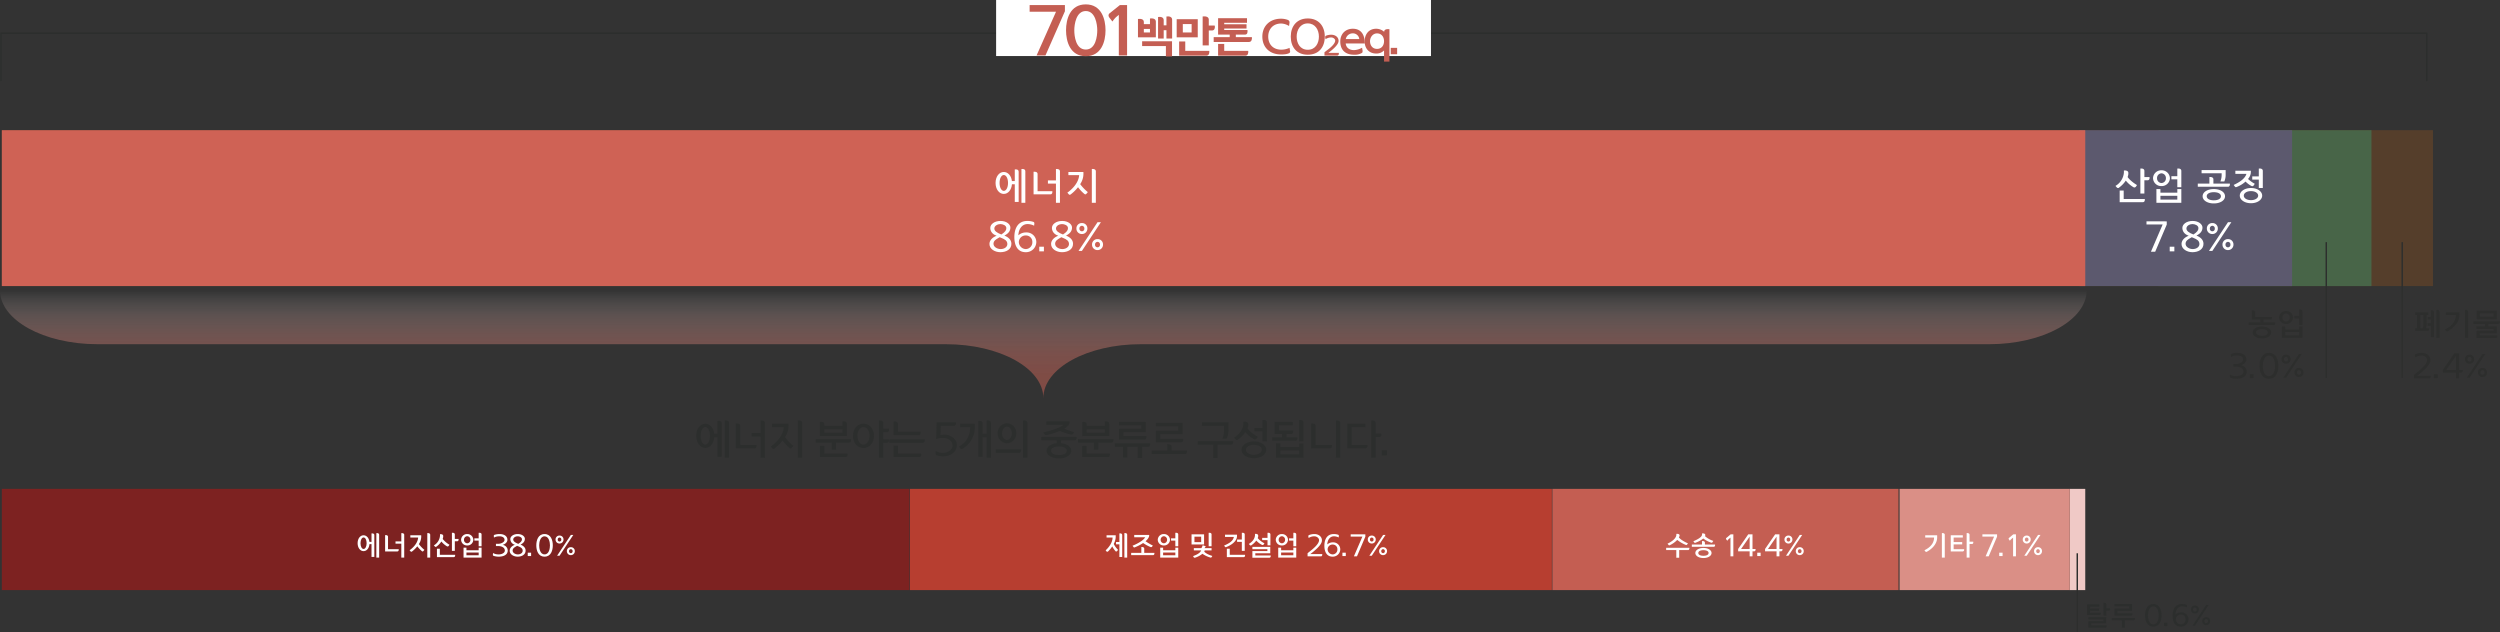 <svg xmlns="http://www.w3.org/2000/svg" xmlns:xlink="http://www.w3.org/1999/xlink" width="1717.202" height="434.406" viewBox="0 0 1717.202 434.406">
  <rect x="0" y="0" width="1717.202" height="434.406" fill="#333333" stroke="none"/>
  <defs>
    <linearGradient id="linear-gradient" x1="0.5" x2="0.5" y2="1" gradientUnits="objectBoundingBox">
      <stop offset="0" stop-color="#fff" stop-opacity="0"/>
      <stop offset="0.07" stop-color="#f7e6e4" stop-opacity="0.078"/>
      <stop offset="0.234" stop-color="#e8b6b0" stop-opacity="0.231"/>
      <stop offset="0.405" stop-color="#dd9188" stop-opacity="0.349"/>
      <stop offset="0.584" stop-color="#d5766b" stop-opacity="0.435"/>
      <stop offset="0.774" stop-color="#d0675a" stop-opacity="0.482"/>
      <stop offset="1" stop-color="#cf6255" stop-opacity="0.502"/>
    </linearGradient>
  </defs>
  <g id="그룹_16797" data-name="그룹 16797" transform="translate(2568.102 -648.29)">
    <path id="패스_10358" data-name="패스 10358" d="M-900.7,704.047h-1V671.6H-2566.914v32.445h-1V670.6H-900.7Z" fill="#2c2e2d"/>
    <rect id="사각형_3261" data-name="사각형 3261" width="298.693" height="38.495" transform="translate(-1883.889 648.29)" fill="#fff"/>
    <rect id="사각형_3262" data-name="사각형 3262" width="1669.918" height="107.072" transform="translate(-2566.845 737.717)" fill="#553e2b"/>
    <rect id="사각형_3263" data-name="사각형 3263" width="146.195" height="107.072" transform="translate(-1085.4 737.717)" fill="#486548"/>
    <rect id="사각형_3264" data-name="사각형 3264" width="146.195" height="107.072" transform="translate(-1139.899 737.717)" fill="#5c596e"/>
    <rect id="사각형_3265" data-name="사각형 3265" width="1431.064" height="107.072" transform="translate(-2566.845 737.717)" fill="#cf6255"/>
    <g id="그룹_16244" data-name="그룹 16244">
      <path id="패스_10371" data-name="패스 10371" d="M-901.753,873.767h2.112c.12.839-.048,1.8-1.008,1.8h-8.472v-1.8h1.2v-9.121h-1.2v-1.8h9v1.8h-1.153v5.64A10.537,10.537,0,0,1-901.753,873.767Zm-1.8-3.481v-5.64h-2.088v9.121h1.632A9.609,9.609,0,0,0-903.553,870.286Zm7.32-7.56v17.161h-2.208v-7.8h-2.16v-1.8h2.16v-2.52h-2.16v-1.8h2.16v-4.561C-897.456,861.261-896.233,861.454-896.233,862.726Zm3.793-.241v17.882h-2.209v-19.2C-893.664,861.021-892.44,861.237-892.44,862.485Z" fill="#2d2e2d"/>
      <path id="패스_10372" data-name="패스 10372" d="M-888.121,862.846h9.36s.049,1.56,0,2.279c-.359,5.761-5.64,9.361-7.92,10.562l-.313.144a1.106,1.106,0,0,1-.456.1c-.311-.024-.6-.432-.744-.6l-.527-.673c.72-.528,7.32-3.168,7.536-9.72v-.288h-6.936Zm15.361-.361v17.882h-2.28v-19.2C-874.08,861.045-872.76,861.285-872.76,862.485Z" fill="#2d2e2d"/>
      <path id="패스_10373" data-name="패스 10373" d="M-853.753,880.487h-13.322v-5.016h11.786v-1.224h-11.786v-1.8h5.881v-1.632h-7.968v-1.8h18.241c.1.816-.119,1.8-1.08,1.8h-6.912v1.632h5.88v4.8H-864.77v1.44h12.1C-852.553,879.5-852.793,880.487-853.753,880.487ZM-867,867.646v-6h13.921v6Zm11.641-1.8v-2.4h-9.361v2.4Z" fill="#2d2e2d"/>
      <path id="패스_10374" data-name="패스 10374" d="M-904.561,890.685c3.168,0,5.88,1.92,5.88,5.041,0,2.064-1.9,4.272-3.6,6a58.382,58.382,0,0,1-5.52,4.681h9.36c.1.816-.12,1.8-1.08,1.8h-10.44v-2.449c1.223-1.031,2.424-1.944,3.5-2.832,2.04-1.7,5.52-4.872,5.52-7.44,0-1.609-1.8-3.025-3.744-3.025a8,8,0,0,0-4.44,1.345l-.241-1.224a.949.949,0,0,1,.576-1.1A11.277,11.277,0,0,1-904.561,890.685Z" fill="#2d2e2d"/>
      <path id="패스_10375" data-name="패스 10375" d="M-896.282,907.967v-2.64h2.641v2.64Z" fill="#2d2e2d"/>
      <path id="패스_10376" data-name="패스 10376" d="M-881.137,908.207v-3.96h-9.024V902.4c2.664-3.792,5.255-7.68,7.919-11.473h3.361v11.521h2.4c.1.816-.12,1.8-1.08,1.8h-1.32v3.96Zm0-5.761v-9.72l-6.744,9.72Z" fill="#2d2e2d"/>
      <path id="패스_10377" data-name="패스 10377" d="M-874.922,895.005a3.013,3.013,0,0,1,3.12-3.12,3.013,3.013,0,0,1,3.12,3.12,3.068,3.068,0,0,1-3.12,3.121A3.054,3.054,0,0,1-874.922,895.005Zm1.2,12.722,10.8-16.322H-861l-10.8,16.322Zm.5-12.722a1.422,1.422,0,0,0,1.416,1.561,1.417,1.417,0,0,0,1.392-1.561,1.434,1.434,0,0,0-1.392-1.56A1.453,1.453,0,0,0-873.218,895.005Zm7.177,9.121a3.013,3.013,0,0,1,3.12-3.12,3.013,3.013,0,0,1,3.12,3.12,3.069,3.069,0,0,1-3.12,3.121A3.054,3.054,0,0,1-866.041,904.126Zm1.7,0a1.421,1.421,0,0,0,1.416,1.561,1.417,1.417,0,0,0,1.392-1.561,1.435,1.435,0,0,0-1.392-1.56A1.453,1.453,0,0,0-864.337,904.126Z" fill="#2d2e2d"/>
    </g>
    <g id="그룹_16245" data-name="그룹 16245">
      <path id="패스_10378" data-name="패스 10378" d="M-1106.19,766.994v.87a8.368,8.368,0,0,1-.493,2.031c1.972,2.813,5.8,5.134,6.439,5.511l-.58.87a1.545,1.545,0,0,1-1.015.783,1.487,1.487,0,0,1-.87-.2,19.392,19.392,0,0,1-5.222-4.525,18.492,18.492,0,0,1-4.641,4.815l-.173.174a1.184,1.184,0,0,1-.552.116c-.435,0-.7-.29-1.015-.609l-.725-.841a11.646,11.646,0,0,0,5.8-9.137V765.4C-1108.046,765.253-1106.19,765.543-1106.19,766.994Zm-3.191,17.984h14.5c.116.986-.117,2.176-1.306,2.176h-15.954v-7.977h2.756Zm14.214-19.29V769.9h3.48a2.16,2.16,0,0,1-.261,1.8,1.219,1.219,0,0,1-.9.406h-2.32v9.108h-2.756V764.093C-1096.734,763.919-1095.167,764.151-1095.167,765.688Z" fill="#fff"/>
      <path id="패스_10379" data-name="패스 10379" d="M-1089.227,770.678a5.638,5.638,0,0,1,5.8-5.425,5.638,5.638,0,0,1,5.8,5.425,5.6,5.6,0,0,1-5.8,5.424A5.6,5.6,0,0,1-1089.227,770.678Zm16.68,9.949v-2.465h2.755v9.427h-17.115v-9.427h2.756v2.465Zm-13.924-9.949a3.19,3.19,0,0,0,3.046,3.335,3.19,3.19,0,0,0,3.046-3.335,3.19,3.19,0,0,0-3.046-3.336A3.19,3.19,0,0,0-1086.471,770.678Zm2.32,14.735h11.6v-2.64h-11.6Zm14.359-19.725v11.168h-2.755V771.49h-4.062v-2.176h4.062v-5.221C-1071.359,763.919-1069.792,764.151-1069.792,765.688Z" fill="#fff"/>
      <path id="패스_10380" data-name="패스 10380" d="M-1047.755,771.49v2.9h11.312c.116.986-.144,2.175-1.3,2.175h-20.741v-2.175h7.977v-4.5C-1049.35,769.75-1047.755,770.04-1047.755,771.49Zm8.412-6.382v3.481a11.2,11.2,0,0,1-.928,4.351h-2.7a11.779,11.779,0,0,0,.87-4.641v-1.015h-13.778v-2.176Zm-8.122,13.054c4.38,0,7.687,2.03,7.687,4.931s-3.307,4.931-7.687,4.931-7.687-2.031-7.687-4.931S-1051.845,778.162-1047.465,778.162Zm0,7.715c2.9,0,4.873-1.044,4.873-2.784s-1.972-2.785-4.873-2.785-4.873,1.044-4.873,2.785S-1050.366,785.877-1047.465,785.877Z" fill="#fff"/>
      <path id="패스_10381" data-name="패스 10381" d="M-1032.677,765.543h10.645a14.875,14.875,0,0,1-.057,1.741,7.888,7.888,0,0,1-1.886,3.945,23.166,23.166,0,0,0,4.642,3.307l-.58.87a1.549,1.549,0,0,1-1.016.783c-.2.029-.348,0-.783-.2a16.372,16.372,0,0,1-3.974-2.988,18.821,18.821,0,0,1-6.149,3.742,2.085,2.085,0,0,1-.552.116c-.377-.029-.7-.522-.87-.725l-.58-.812c2.582-1.218,7.6-3.684,8.76-7.6h-7.6Zm10.732,11.893c4.381,0,7.688,2.321,7.688,5.222s-3.307,5.221-7.688,5.221-7.686-2.321-7.686-5.221S-1026.325,777.436-1021.945,777.436Zm0,8.325c2.9,0,4.932-1.363,4.932-3.1s-2.03-3.1-4.932-3.1-4.93,1.363-4.93,3.1S-1024.845,785.761-1021.945,785.761Zm8.122-20.073v11.748h-2.754v-5.8h-4.5v-2.176h4.5v-5.366C-1015.389,763.919-1013.823,764.151-1013.823,765.688Z" fill="#fff"/>
      <path id="패스_10382" data-name="패스 10382" d="M-1079.8,800.343v2.2l-7.948,18.68h-2.93l8.063-18.738h-11.109v-2.147Z" fill="#fff"/>
      <path id="패스_10383" data-name="패스 10383" d="M-1077.773,820.938v-3.19h3.191v3.19Z" fill="#fff"/>
      <path id="패스_10384" data-name="패스 10384" d="M-1062.169,821.518c-3.6,0-7.485-2.059-7.485-5.656,0-2.582,2.205-4.641,4.932-5.656-3.365-1.1-4.352-3.51-4.352-5.367,0-2.465,2.756-4.786,7.049-4.786,4.206,0,6.759,2.379,6.759,4.5,0,2.205-1.073,3.974-4.119,5.57,2.756,1.044,4.815,2.929,4.815,5.6C-1054.57,819.662-1058.166,821.518-1062.169,821.518Zm4.814-5.511c.059-2.407-1.943-3.394-3.829-4.177-.551-.232-1.1-.435-1.421-.609l-1.131.667c-1.479.841-3.133,1.885-3.133,3.829,0,2.262,2.64,3.655,4.96,3.655C-1059.675,819.372-1057.442,818.153-1057.355,816.007Zm-8.933-10.733c0,1.567,1.653,2.9,4.814,4.09,2.727-1.8,3.423-2.988,3.423-4.38,0-1.914-2.465-2.784-4.118-2.784C-1063.852,802.2-1066.288,803.244-1066.288,805.274Z" fill="#fff"/>
      <path id="패스_10385" data-name="패스 10385" d="M-1052.253,805.274a3.642,3.642,0,0,1,3.771-3.771,3.642,3.642,0,0,1,3.771,3.771,3.708,3.708,0,0,1-3.771,3.771A3.691,3.691,0,0,1-1052.253,805.274Zm1.45,15.374,13.054-19.725h2.32l-13.053,19.725Zm.609-15.374a1.718,1.718,0,0,0,1.712,1.886,1.712,1.712,0,0,0,1.682-1.886,1.733,1.733,0,0,0-1.682-1.885A1.756,1.756,0,0,0-1050.194,805.274Zm8.673,11.023a3.642,3.642,0,0,1,3.772-3.771,3.641,3.641,0,0,1,3.77,3.771,3.708,3.708,0,0,1-3.77,3.771A3.691,3.691,0,0,1-1041.521,816.3Zm2.06,0a1.718,1.718,0,0,0,1.712,1.886,1.712,1.712,0,0,0,1.681-1.886,1.732,1.732,0,0,0-1.681-1.885A1.756,1.756,0,0,0-1039.461,816.3Z" fill="#fff"/>
    </g>
    <g id="그룹_16246" data-name="그룹 16246">
      <path id="패스_10386" data-name="패스 10386" d="M-1878.613,766.414c2.843,0,5.134,2.552,5.57,6.236h1.972v-7.977c1.189-.174,2.668.058,2.668,1.6v20.739h-2.668V774.854h-1.944c-.318,3.888-2.64,6.643-5.6,6.643-3.191,0-5.656-3.19-5.656-7.541C-1884.269,769.575-1881.8,766.414-1878.613,766.414Zm0,12.995c1.6,0,2.9-2.234,2.9-5.453,0-3.249-1.306-5.454-2.9-5.454s-2.9,2.2-2.9,5.454C-1881.514,777.175-1880.208,779.409-1878.613,779.409Zm14.793-13.43v21.61h-2.668V764.383C-1865.3,764.209-1863.82,764.47-1863.82,765.979Z" fill="#fff"/>
      <path id="패스_10387" data-name="패스 10387" d="M-1846.566,781.787h-11.6V766.269c1.3-.145,2.756.145,2.756,1.566v11.777h10.152C-1845.144,780.627-1845.376,781.787-1846.566,781.787Zm6.527-15.808v21.61h-2.756v-13.2h-5.511v-2.176h5.511v-7.832C-1841.634,764.238-1840.039,764.528-1840.039,765.979Z" fill="#fff"/>
      <path id="패스_10388" data-name="패스 10388" d="M-1834.244,766.414h10.3a14.171,14.171,0,0,1,0,2.03,12.588,12.588,0,0,1-2.2,6.324,30.708,30.708,0,0,0,5.251,5.482l-.7.812c-.174.2-.522.7-.9.725a1.022,1.022,0,0,1-.581-.145l-.376-.29a27.061,27.061,0,0,1-4.177-4.467,28.635,28.635,0,0,1-4.9,4.844l-.348.232a1.841,1.841,0,0,1-.551.116c-.377-.029-.726-.522-.9-.725l-.638-.754c.87-.551,7.4-5.192,8.093-11.661v-.348h-7.368Zm18.854-.435v21.61h-2.755V764.383C-1816.985,764.238-1815.39,764.528-1815.39,765.979Z" fill="#fff"/>
      <path id="패스_10389" data-name="패스 10389" d="M-1880.99,821.518c-3.6,0-7.484-2.059-7.484-5.656,0-2.582,2.2-4.641,4.932-5.656-3.366-1.1-4.352-3.51-4.352-5.367,0-2.465,2.756-4.786,7.049-4.786,4.206,0,6.759,2.379,6.759,4.5,0,2.205-1.074,3.974-4.119,5.57,2.755,1.044,4.815,2.929,4.815,5.6C-1873.39,819.662-1876.987,821.518-1880.99,821.518Zm4.815-5.511c.058-2.407-1.944-3.394-3.829-4.177-.551-.232-1.1-.435-1.421-.609l-1.131.667c-1.48.841-3.133,1.885-3.133,3.829,0,2.262,2.64,3.655,4.96,3.655C-1878.495,819.372-1876.262,818.153-1876.175,816.007Zm-8.934-10.733c0,1.567,1.654,2.9,4.815,4.09,2.727-1.8,3.423-2.988,3.423-4.38,0-1.914-2.465-2.784-4.119-2.784C-1882.672,802.2-1885.109,803.244-1885.109,805.274Z" fill="#fff"/>
      <path id="패스_10390" data-name="패스 10390" d="M-1862.226,802.2c-4.119,0-6.237,3.771-6.382,7.716a7.822,7.822,0,0,1,5.366-1.973,6.67,6.67,0,0,1,6.962,6.469,7.061,7.061,0,0,1-7.252,7.106c-6.12,0-7.832-5.424-7.832-10.3,0-5.425,2-11.168,8.993-11.168a13.238,13.238,0,0,1,4.061.638,1.054,1.054,0,0,1,.667,1.247l-.145,1.393A10.075,10.075,0,0,0-1862.226,802.2Zm3.22,12.357a4.36,4.36,0,0,0-4.381-4.525,4.625,4.625,0,0,0-4.9,4.525,4.924,4.924,0,0,0,4.756,4.815A4.614,4.614,0,0,0-1859.006,814.557Z" fill="#fff"/>
      <path id="패스_10391" data-name="패스 10391" d="M-1854.254,820.938v-3.19h3.19v3.19Z" fill="#fff"/>
      <path id="패스_10392" data-name="패스 10392" d="M-1838.65,821.518c-3.6,0-7.484-2.059-7.484-5.656,0-2.582,2.205-4.641,4.932-5.656-3.366-1.1-4.352-3.51-4.352-5.367,0-2.465,2.756-4.786,7.049-4.786,4.206,0,6.759,2.379,6.759,4.5,0,2.205-1.074,3.974-4.12,5.57,2.756,1.044,4.816,2.929,4.816,5.6C-1831.05,819.662-1834.647,821.518-1838.65,821.518Zm4.815-5.511c.058-2.407-1.944-3.394-3.829-4.177-.551-.232-1.1-.435-1.421-.609l-1.131.667c-1.48.841-3.133,1.885-3.133,3.829,0,2.262,2.64,3.655,4.96,3.655C-1836.156,819.372-1833.922,818.153-1833.835,816.007Zm-8.934-10.733c0,1.567,1.653,2.9,4.815,4.09,2.727-1.8,3.422-2.988,3.422-4.38,0-1.914-2.464-2.784-4.118-2.784C-1840.332,802.2-1842.769,803.244-1842.769,805.274Z" fill="#fff"/>
      <path id="패스_10393" data-name="패스 10393" d="M-1828.735,805.274a3.642,3.642,0,0,1,3.772-3.771,3.642,3.642,0,0,1,3.77,3.771,3.708,3.708,0,0,1-3.77,3.771A3.691,3.691,0,0,1-1828.735,805.274Zm1.45,15.374,13.054-19.725h2.32l-13.052,19.725Zm.61-15.374a1.718,1.718,0,0,0,1.712,1.886,1.711,1.711,0,0,0,1.681-1.886,1.733,1.733,0,0,0-1.681-1.885A1.757,1.757,0,0,0-1826.675,805.274ZM-1818,816.3a3.641,3.641,0,0,1,3.771-3.771,3.641,3.641,0,0,1,3.771,3.771,3.708,3.708,0,0,1-3.771,3.771A3.69,3.69,0,0,1-1818,816.3Zm2.059,0a1.719,1.719,0,0,0,1.712,1.886,1.713,1.713,0,0,0,1.682-1.886,1.733,1.733,0,0,0-1.682-1.885A1.756,1.756,0,0,0-1815.943,816.3Z" fill="#fff"/>
    </g>
    <g id="그룹_16247" data-name="그룹 16247">
      <path id="패스_10394" data-name="패스 10394" d="M-1019.089,862.846v3.12h11.64c.1.744.073,1.8-.96,1.8h-4.872v1.992h7.993c.1.816-.12,1.8-1.081,1.8h-17.161v-1.8h7.969v-1.992h-5.808v-6.241a2.162,2.162,0,0,1,1.968.384A1.334,1.334,0,0,1-1019.089,862.846Zm4.68,9.72c3.624,0,6.361,1.681,6.361,4.08s-2.737,4.081-6.361,4.081-6.36-1.68-6.36-4.081S-1018.033,872.566-1014.409,872.566Zm0,6.385c2.4,0,4.033-.864,4.033-2.3s-1.632-2.3-4.033-2.3-4.032.865-4.032,2.3S-1016.809,878.951-1014.409,878.951Z" fill="#2d2e2d"/>
      <path id="패스_10395" data-name="패스 10395" d="M-1002.65,866.374a4.666,4.666,0,0,1,4.8-4.489,4.666,4.666,0,0,1,4.8,4.489,4.634,4.634,0,0,1-4.8,4.488A4.634,4.634,0,0,1-1002.65,866.374Zm13.8,8.232v-2.04h2.28v7.8h-14.161v-7.8h2.28v2.04Zm-11.521-8.232a2.639,2.639,0,0,0,2.52,2.76,2.64,2.64,0,0,0,2.521-2.76,2.64,2.64,0,0,0-2.521-2.76A2.639,2.639,0,0,0-1000.369,866.374Zm1.92,12.193h9.6v-2.184h-9.6Zm11.881-16.321v9.24h-2.28v-4.44h-3.36v-1.8h3.36v-4.321C-987.864,860.781-986.568,860.973-986.568,862.246Z" fill="#2d2e2d"/>
      <path id="패스_10396" data-name="패스 10396" d="M-1033.034,892.582a8.147,8.147,0,0,0-2.616.887l-.12-1.152a.872.872,0,0,1,.552-1.032,12.942,12.942,0,0,1,4.129-.6c3.12,0,6,1.464,6,4.561,0,1.9-1.92,3.48-3.769,3.96a4.521,4.521,0,0,1,4.009,4.44c0,3.553-3.576,4.8-7.081,4.8a12.861,12.861,0,0,1-4.008-.624.9.9,0,0,1-.552-1.056l.12-1.2a7.985,7.985,0,0,0,2.4.913,12.4,12.4,0,0,0,1.921.191c2.784,0,4.944-1.272,4.944-3.024,0-2.5-2.784-3.528-5.064-3.528h-1.921v-1.776h1.921c1.847,0,4.824-1.152,4.824-3.1,0-1.993-2.04-2.785-3.864-2.785A15,15,0,0,0-1033.034,892.582Z" fill="#2d2e2d"/>
      <path id="패스_10397" data-name="패스 10397" d="M-1022.811,907.967v-2.64h2.641v2.64Z" fill="#2d2e2d"/>
      <path id="패스_10398" data-name="패스 10398" d="M-1016.09,899.566c0-3.816,1.345-8.881,6.48-8.881s6.481,5.065,6.481,8.881-1.344,8.881-6.481,8.881S-1016.09,903.382-1016.09,899.566Zm2.256,0c0,2.136.552,7.08,4.224,7.08s4.225-4.944,4.225-7.08c0-2.16-.672-7.081-4.225-7.081S-1013.834,897.406-1013.834,899.566Z" fill="#2d2e2d"/>
      <path id="패스_10399" data-name="패스 10399" d="M-1000.97,895.005a3.013,3.013,0,0,1,3.12-3.12,3.013,3.013,0,0,1,3.12,3.12,3.068,3.068,0,0,1-3.12,3.121A3.054,3.054,0,0,1-1000.97,895.005Zm1.2,12.722,10.8-16.322h1.92l-10.8,16.322Zm.5-12.722a1.422,1.422,0,0,0,1.416,1.561,1.418,1.418,0,0,0,1.393-1.561,1.435,1.435,0,0,0-1.393-1.56A1.453,1.453,0,0,0-999.266,895.005Zm7.177,9.121a3.013,3.013,0,0,1,3.12-3.12,3.013,3.013,0,0,1,3.12,3.12,3.069,3.069,0,0,1-3.12,3.121A3.054,3.054,0,0,1-992.089,904.126Zm1.7,0a1.421,1.421,0,0,0,1.416,1.561,1.417,1.417,0,0,0,1.392-1.561,1.434,1.434,0,0,0-1.392-1.56A1.453,1.453,0,0,0-990.385,904.126Z" fill="#2d2e2d"/>
    </g>
    <g id="그룹_16248" data-name="그룹 16248">
      <path id="패스_10400" data-name="패스 10400" d="M-1126.087,1063.392v1.575h-6.4v1.3h6.194v1.574h-6.194v1.323h7.349a1.135,1.135,0,0,1-.944,1.575h-8.4v-7.349Zm4.093,16.062h-11.652v-4.493h10.309v-1.176h-10.309v-1.575h12.282v4.305h-10.266v1.364h10.582C-1120.944,1078.593-1121.154,1079.454-1121.994,1079.454Zm.735-15.957v2.625h2.519a1.562,1.562,0,0,1-.188,1.3.884.884,0,0,1-.651.294h-1.68v3.444h-1.994v-8.819C-1122.392,1062.216-1121.259,1062.384-1121.259,1063.5Z" fill="#2c2e2d"/>
      <path id="패스_10401" data-name="패스 10401" d="M-1108.617,1079.454h-1.994v-5.039h-6.97v-1.575h15.957c.084.714-.106,1.575-.946,1.575h-6.047Zm4.411-8.293h-11.486v-4.871h10.078v-1.533h-10.078v-1.575h12.073v4.661H-1113.7v1.743h10.393C-1103.2,1070.111-1103.494,1071.182-1104.206,1071.161Z" fill="#2c2e2d"/>
      <path id="패스_10402" data-name="패스 10402" d="M-1094.691,1070.951c0-3.339,1.176-7.769,5.669-7.769s5.669,4.43,5.669,7.769-1.176,7.768-5.669,7.768S-1094.691,1074.289-1094.691,1070.951Zm1.974,0c0,1.868.483,6.194,3.7,6.194s3.695-4.326,3.695-6.194c0-1.89-.587-6.194-3.695-6.194S-1092.717,1069.061-1092.717,1070.951Z" fill="#2c2e2d"/>
      <path id="패스_10403" data-name="패스 10403" d="M-1081.671,1078.3v-2.309h2.309v2.309Z" fill="#2c2e2d"/>
      <path id="패스_10404" data-name="패스 10404" d="M-1069.177,1064.736c-2.983,0-4.515,2.729-4.619,5.585a5.66,5.66,0,0,1,3.884-1.428,4.828,4.828,0,0,1,5.039,4.682,5.11,5.11,0,0,1-5.249,5.144c-4.43,0-5.669-3.926-5.669-7.453,0-3.927,1.448-8.084,6.508-8.084a9.576,9.576,0,0,1,2.94.462.761.761,0,0,1,.482.9l-.1,1.008A7.292,7.292,0,0,0-1069.177,1064.736Zm2.33,8.944a3.155,3.155,0,0,0-3.17-3.275,3.349,3.349,0,0,0-3.549,3.275,3.565,3.565,0,0,0,3.444,3.486A3.339,3.339,0,0,0-1066.847,1073.68Z" fill="#2c2e2d"/>
      <path id="패스_10405" data-name="패스 10405" d="M-1063.192,1066.961a2.636,2.636,0,0,1,2.73-2.729,2.635,2.635,0,0,1,2.729,2.729,2.684,2.684,0,0,1-2.729,2.73A2.672,2.672,0,0,1-1063.192,1066.961Zm1.05,11.128,9.448-14.277h1.68l-9.448,14.277Zm.441-11.128a1.243,1.243,0,0,0,1.239,1.365,1.24,1.24,0,0,0,1.218-1.365,1.255,1.255,0,0,0-1.218-1.364A1.27,1.27,0,0,0-1061.7,1066.961Zm6.278,7.979a2.636,2.636,0,0,1,2.729-2.73,2.636,2.636,0,0,1,2.73,2.73,2.684,2.684,0,0,1-2.73,2.729A2.671,2.671,0,0,1-1055.423,1074.94Zm1.49,0a1.244,1.244,0,0,0,1.239,1.365,1.24,1.24,0,0,0,1.218-1.365,1.255,1.255,0,0,0-1.218-1.365A1.272,1.272,0,0,0-1053.933,1074.94Z" fill="#2c2e2d"/>
    </g>
    <g id="그룹_16250" data-name="그룹 16250">
      <path id="패스_10581" data-name="패스 10581" d="M-2083.632,939.338c3.136,0,5.664,2.816,6.144,6.88h2.176v-8.8c1.311-.191,2.943.065,2.943,1.761v22.878h-2.943V948.65h-2.144c-.352,4.288-2.912,7.328-6.176,7.328-3.52,0-6.239-3.52-6.239-8.32C-2089.871,942.826-2087.152,939.338-2083.632,939.338Zm0,14.335c1.76,0,3.2-2.464,3.2-6.015,0-3.584-1.44-6.015-3.2-6.015s-3.2,2.431-3.2,6.015C-2086.832,951.209-2085.392,953.673-2083.632,953.673Zm16.319-14.815V962.7h-2.944V937.1C-2068.945,936.907-2067.313,937.2-2067.313,938.858Z" fill="#2c2e2d"/>
      <path id="패스_10582" data-name="패스 10582" d="M-2049.873,956.3h-12.8V939.179c1.44-.16,3.04.159,3.04,1.727V953.9h11.2C-2048.3,955.018-2048.561,956.3-2049.873,956.3Zm7.2-17.439V962.7h-3.04V948.138h-6.08v-2.4h6.08V937.1C-2044.433,936.938-2042.673,937.259-2042.673,938.858Z" fill="#2c2e2d"/>
      <path id="패스_10583" data-name="패스 10583" d="M-2037.872,939.338h11.359a15.668,15.668,0,0,1,0,2.241,13.889,13.889,0,0,1-2.432,6.975,33.874,33.874,0,0,0,5.792,6.048l-.768.9c-.192.223-.576.767-.992.8a1.124,1.124,0,0,1-.64-.16l-.416-.32a29.925,29.925,0,0,1-4.608-4.927,31.574,31.574,0,0,1-5.407,5.343l-.384.256a2.067,2.067,0,0,1-.608.128c-.416-.032-.8-.575-.992-.8l-.7-.832c.96-.608,8.159-5.727,8.928-12.862v-.385h-8.128Zm20.8-.48V962.7h-3.039V937.1C-2018.833,936.938-2017.074,937.259-2017.074,938.858Z" fill="#2c2e2d"/>
      <path id="패스_10584" data-name="패스 10584" d="M-1993.809,957.1h-3.039v-4.8h-10.944v-2.4h24.319c.127,1.088-.161,2.4-1.44,2.4h-8.9Zm7.456-17.6v8.319h-18.559v-9.759c1.312-.192,3.04,0,3.04,1.728v.991h12.479v-3.039C-1988.049,937.547-1986.449,937.739-1986.353,939.5Zm-15.519,20.318h16c.128,1.088-.128,2.4-1.44,2.4h-17.6v-7.679h3.04Zm12.479-14.4v-2.24h-12.479v2.24Z" fill="#2c2e2d"/>
      <path id="패스_10585" data-name="패스 10585" d="M-1974.993,939.338c4.16,0,7.2,3.456,7.2,8.32,0,4.832-3.04,8.32-7.2,8.32s-7.2-3.488-7.2-8.32C-1982.192,942.794-1979.152,939.338-1974.993,939.338Zm0,14.335c2.24,0,4.16-2.527,4.16-6.015,0-3.52-1.92-6.015-4.16-6.015s-4.159,2.495-4.159,6.015C-1979.152,951.146-1977.232,953.673-1974.993,953.673Zm16.159-8.543h-2.559v4.928h3.839a2.388,2.388,0,0,1-.288,1.984,1.345,1.345,0,0,1-.992.448h-2.559V962.7h-3.04V937.1c1.28-.161,3.04.16,3.04,1.759v3.84h3.839a2.388,2.388,0,0,1-.288,1.984A1.345,1.345,0,0,1-1958.834,945.13Z" fill="#2c2e2d"/>
      <path id="패스_10586" data-name="패스 10586" d="M-1957.232,950.058h24.318c.128,1.088-.161,2.4-1.44,2.4h-22.878Zm5.92-10.4v5.119h15.518c.128.992.1,2.4-1.28,2.4h-17.278V937.9a2.885,2.885,0,0,1,2.624.513A1.776,1.776,0,0,1-1951.312,939.659Zm0,20.158h16c.128,1.088-.128,2.4-1.44,2.4h-17.6v-7.84h3.04Z" fill="#2c2e2d"/>
      <path id="패스_10587" data-name="패스 10587" d="M-1922.353,959.209a9.877,9.877,0,0,0,2.24.16c2.785,0,6.272-2.016,6.272-4.992,0-3.455-3.2-5.279-6.432-5.279a12.147,12.147,0,0,0-4.8.864l.321-11.584h13.279c.128,1.088-.16,2.4-1.44,2.4h-8.992c-.063,1.92-.095,4.448-.191,6.368a11.6,11.6,0,0,1,2.943-.288c4.128,0,8.32,3.136,8.32,7.039,0,4.832-4.448,7.84-9.28,7.84a14.988,14.988,0,0,1-4.479-.64,1.241,1.241,0,0,1-.8-1.44v-1.6A13.165,13.165,0,0,0-1922.353,959.209Z" fill="#2c2e2d"/>
      <path id="패스_10588" data-name="패스 10588" d="M-1908.593,939.338h10.08a30.325,30.325,0,0,1,0,3.04,17.091,17.091,0,0,1-8.191,14.015,1.732,1.732,0,0,1-.993.384c-.416-.032-.8-.576-.992-.832l-.7-.9c1.313-.96,7.328-3.647,7.68-12.926v-.385h-6.88Zm15.424,9.312v13.407h-2.945V937.418c1.312-.191,2.945.065,2.945,1.761v7.039h2.751V937.1c1.312-.192,2.944.1,2.944,1.759V962.7h-2.944V948.65Z" fill="#2c2e2d"/>
      <path id="패스_10589" data-name="패스 10589" d="M-1884.113,956.937h17.439c.128,1.088-.16,2.4-1.441,2.4h-16Zm1.28-11.039a6.636,6.636,0,0,1,6.4-6.879,6.635,6.635,0,0,1,6.4,6.879,6.635,6.635,0,0,1-6.4,6.879A6.636,6.636,0,0,1-1882.833,945.9Zm3.04,0c0,2.432,1.44,4.576,3.359,4.576s3.36-2.144,3.36-4.576-1.44-4.576-3.36-4.576S-1879.793,943.466-1879.793,945.9Zm17.438-7.04V962.7h-3.039V937.1C-1864.115,936.938-1862.355,937.259-1862.355,938.858Z" fill="#2c2e2d"/>
      <path id="패스_10590" data-name="패스 10590" d="M-1852.912,948.362h24.317c.129,1.088-.159,2.4-1.44,2.4h-9.214v1.951c4.063.416,6.974,2.464,6.974,5.184,0,3.04-3.647,5.28-8.478,5.28s-8.48-2.24-8.48-5.28c0-2.688,2.88-4.768,6.944-5.184v-1.951h-10.623Zm3.519-10.623h16a5,5,0,0,1-.32,1.92,8.533,8.533,0,0,1-3.3,3.039,40.039,40.039,0,0,0,6.815,2.4l-.607.832c-.288.416-.576.832-1.088.864a3.436,3.436,0,0,1-1.185-.16,32.121,32.121,0,0,1-6.975-2.368,49.517,49.517,0,0,1-9.055,2.848,2.99,2.99,0,0,1-.768.064c-.416,0-.768-.64-.96-.864l-.64-1.056c3.68-.8,9.6-2.24,13.759-5.024v-.1h-11.679Zm8.64,23.07c3.2,0,5.375-.992,5.375-2.912s-2.176-2.912-5.375-2.912-5.376.993-5.376,2.912S-1843.953,960.809-1840.753,960.809Z" fill="#2c2e2d"/>
      <path id="패스_10591" data-name="패스 10591" d="M-1813.651,957.1h-3.04v-4.8h-10.942v-2.4h24.317c.129,1.088-.159,2.4-1.439,2.4h-8.9Zm7.456-17.6v8.319h-18.558v-9.759c1.311-.192,3.039,0,3.039,1.728v.991h12.479v-3.039C-1807.891,937.547-1806.291,937.739-1806.195,939.5Zm-15.519,20.318h16c.128,1.088-.128,2.4-1.44,2.4h-17.6v-7.679h3.039Zm12.479-14.4v-2.24h-12.479v2.24Z" fill="#2c2e2d"/>
      <path id="패스_10592" data-name="패스 10592" d="M-1783.634,962.857h-3.04v-7.68h-7.04v7.36h-3.039v-7.36h-5.6v-2.4h24.318c.128,1.089-.16,2.4-1.44,2.4h-4.159Zm1.663-12.639h-17.5v-7.424h15.358v-2.336h-15.358v-2.4h18.4v7.1h-15.359v2.656h15.839C-1780.435,948.618-1780.883,950.25-1781.971,950.218Z" fill="#2c2e2d"/>
      <path id="패스_10593" data-name="패스 10593" d="M-1763.314,955.177v2.56h10.559c.129,1.088-.159,2.4-1.44,2.4h-22.878v-2.4h10.719v-4.32C-1765.074,953.257-1763.314,953.578-1763.314,955.177Zm6.623-3.039h-17.5v-8h15.359V941.1h-15.359v-2.4h18.4v7.839h-15.36v3.2h15.839C-1755.155,950.538-1755.6,952.169-1756.691,952.138Z" fill="#2c2e2d"/>
      <path id="패스_10594" data-name="패스 10594" d="M-1731.73,962.857h-3.04v-9.12h-10.623v-2.4h24.317c.129,1.088-.159,2.4-1.439,2.4h-9.215Zm7.455-24.479v5.28a15.023,15.023,0,0,1-1.216,5.92h-2.944a17.077,17.077,0,0,0,1.12-6.08v-2.72h-15.2v-2.4Z" fill="#2c2e2d"/>
      <path id="패스_10595" data-name="패스 10595" d="M-1710.675,939.659v.8a9.152,9.152,0,0,1-.544,2.048c2.177,3.072,6.4,5.376,7.1,5.792l-.639.96a1.7,1.7,0,0,1-1.12.864,1.642,1.642,0,0,1-.96-.224,21.479,21.479,0,0,1-5.824-4.768,20.521,20.521,0,0,1-5.055,5.088l-.193.192a1.292,1.292,0,0,1-.607.128c-.48,0-.768-.32-1.12-.672l-.8-.928c1.76-1.28,5.92-4,6.4-9.439v-1.6C-1712.723,937.739-1710.675,938.059-1710.675,939.659Zm3.84,11.839c4.832,0,8.479,2.56,8.479,5.759s-3.647,5.76-8.479,5.76-8.48-2.56-8.48-5.76S-1711.666,951.5-1706.835,951.5Zm0,9.183c3.2,0,5.44-1.5,5.44-3.424s-2.24-3.424-5.44-3.424-5.44,1.5-5.44,3.424S-1710.035,960.681-1706.835,960.681Zm8.96-22.142V951.5h-3.04v-6.88h-5.6v-2.4h5.6v-5.439C-1699.6,936.587-1697.875,936.843-1697.875,938.539Z" fill="#2c2e2d"/>
      <path id="패스_10596" data-name="패스 10596" d="M-1680.115,938.059v2.4h-9.439v3.52h9.759c.129,1.088-.064,2.4-1.344,2.4h-3.3v2.24h7.52c.128,1.088-.16,2.4-1.44,2.4h-15.839v-2.4h6.72v-2.24h-5.12v-8.319Zm4.32,17.278v-2.4h3.04V962.7h-18.879v-9.92h3.04v2.56Zm-12.8,4.96h12.8v-2.592h-12.8Zm15.839-21.758V951.5h-3.04V936.779C-1674.483,936.587-1672.755,936.843-1672.755,938.539Z" fill="#2c2e2d"/>
      <path id="패스_10597" data-name="패스 10597" d="M-1654.674,956.3h-12.8V939.179c1.44-.16,3.04.159,3.04,1.727V953.9h11.2C-1653.107,955.018-1653.363,956.3-1654.674,956.3Zm7.2-17.439V962.7h-3.04V937.1C-1649.235,936.938-1647.475,937.259-1647.475,938.858Z" fill="#2c2e2d"/>
      <path id="패스_10598" data-name="패스 10598" d="M-1630.195,939.338v2.4h-9.439V953.9h10.719a1.731,1.731,0,0,1-1.44,2.4h-12.319V939.338Zm9.6,9.152h-2.56V962.7h-3.04V937.1c1.281-.161,3.04.16,3.04,1.759v7.2h3.84a2.387,2.387,0,0,1-.288,1.984A1.345,1.345,0,0,1-1620.6,948.49Z" fill="#2c2e2d"/>
      <path id="패스_10599" data-name="패스 10599" d="M-1618.994,961.1v-3.52h3.52v3.52Z" fill="#2c2e2d"/>
    </g>
    <path id="선_1423" data-name="선 1423" d="M.5,93.345h-1V0h1Z" transform="translate(-970.229 814.618)" fill="#2d2e2d"/>
    <path id="선_1424" data-name="선 1424" d="M.5,93.345h-1V0h1Z" transform="translate(-918.065 814.618)" fill="#2d2e2d"/>
    <g id="그룹_16251" data-name="그룹 16251">
      <path id="패스_10600" data-name="패스 10600" d="M-1836.634,656.009l-13.371,30.4h-6.108l13.37-30.06h-18.131v-4.568h24.24Z" fill="#c45e53"/>
      <path id="패스_10601" data-name="패스 10601" d="M-1822.3,651.3c10.773,0,13.562,10.148,13.562,17.795s-2.789,17.795-13.562,17.795-13.563-10.148-13.563-17.795S-1833.077,651.3-1822.3,651.3Zm0,31.021c6.878,0,7.888-9.234,7.888-13.226,0-4.04-1.251-13.226-7.888-13.226s-7.888,9.186-7.888,13.226C-1830.192,673.083-1829.182,682.317-1822.3,682.317Z" fill="#c45e53"/>
      <path id="패스_10602" data-name="패스 10602" d="M-1803.983,663.079l-1.971-2.5c-.915-1.154-1.011-2.309.095-3.222l6.974-5.579h4.954v34.628h-5.676v-27.9c-.625.481-1.2,1.01-1.779,1.443A17.638,17.638,0,0,0-1803.983,663.079Z" fill="#c45e53"/>
      <path id="패스_10603" data-name="패스 10603" d="M-1778.208,660.967c1.885-.2,4.04.135,4.04,2.222v10.738h-12.287V661.3c2.053-.2,4.04.1,4.04,2.188v1.381h4.207Zm15.147,15.652v10.435h-4.207v-7.1h-16.326v-3.333Zm-15.147-6.025v-2.423h-4.207v2.423Zm15.214,4.174h-3.9v-5.756h-1.885v5.756h-3.871V659.957c1.75-.269,3.871.068,3.871,2.188v3.534h1.885V659.62c1.75-.269,3.9.1,3.9,2.188Z" fill="#c45e53"/>
      <path id="패스_10604" data-name="패스 10604" d="M-1759.862,661.472h14.475v12.455h-14.475Zm22.385,21.745c.169,1.514-.2,3.332-2.019,3.332h-18.682v-9.761h4.208v6.429Zm-12.118-18.413h-6.059v5.79h6.059Zm11.781,14.676h-4.207V659.62c1.818-.269,4.207.034,4.207,2.188v4.04h4.04a3.3,3.3,0,0,1-.37,2.76,1.868,1.868,0,0,1-1.414.606h-2.256Z" fill="#c45e53"/>
      <path id="패스_10605" data-name="패스 10605" d="M-1711.556,663.963h-15.652v.976h15.315V667.9h-15.315v1.01h15.955c.168,1.38.134,3.164-1.818,3.164h-6.16v1.717h11.041c.168,1.514-.236,3.332-2.019,3.332h-24.237v-3.332h11.007v-1.717h-7.977V660.8h19.86Zm.842,19.287c.168,1.515-.2,3.3-2.021,3.3h-18.681V678.47h4.208v4.78Z" fill="#c45e53"/>
      <path id="패스_10606" data-name="패스 10606" d="M-1696.979,673.422c0,5.318,3.366,8.987,8.987,8.987a13.871,13.871,0,0,0,5.656-1.246l.3,1.919a1.446,1.446,0,0,1-.4,1.616c-1.649.942-4.174,1.01-5.722,1.01-7.776,0-12.859-4.881-12.859-12.286,0-7.238,5.083-12.287,12.859-12.287a13.484,13.484,0,0,1,4.747.875,1.771,1.771,0,0,1,1.043,1.885l-.3,2.256a11.3,11.3,0,0,0-5.319-1.717C-1693.782,664.434-1696.979,668.44-1696.979,673.422Z" fill="#c45e53"/>
      <path id="패스_10607" data-name="패스 10607" d="M-1669.814,660.967c7.4,0,11.681,5.184,11.681,12.455,0,7.438-4.241,12.454-11.681,12.454s-11.68-5.016-11.68-12.454C-1681.494,666.151-1677.219,660.967-1669.814,660.967Zm0,21.509c5.285,0,7.642-4.477,7.642-9.054,0-4.646-2.559-9.055-7.642-9.055s-7.64,4.409-7.64,9.055C-1677.454,678-1675.1,682.476-1669.814,682.476Z" fill="#c45e53"/>
      <path id="패스_10608" data-name="패스 10608" d="M-1648.658,676.364c0,1.707-1.589,3.493-3.021,4.906a41.136,41.136,0,0,1-3.983,3.316h7.181c.1.864-.118,1.884-1.1,1.884h-8.772v-2.276c1.021-.824,2-1.55,2.963-2.3,1.668-1.276,4.415-3.788,4.415-5.73,0-1.158-1.354-2.158-2.826-2.158a7.1,7.1,0,0,0-3.807,1.216l-.255-1.295a1.084,1.084,0,0,1,.628-1.138,10.027,10.027,0,0,1,3.532-.648C-1650.993,672.145-1648.658,673.755-1648.658,676.364Z" fill="#c45e53"/>
      <path id="패스_10609" data-name="패스 10609" d="M-1632.174,683.149c.034.673.034,1.179-.538,1.549a9.636,9.636,0,0,1-5.386,1.178c-6.16,0-9.392-3.535-9.392-9.088,0-5.083,3.434-8.752,8.584-8.752,5.992,0,8.246,4.443,8.246,10.1h-13.093c.235,2.794,2.389,4.577,5.655,4.577a12.128,12.128,0,0,0,5.588-1.648Zm-2.255-8.011a4.371,4.371,0,0,0-4.477-3.938,4.841,4.841,0,0,0-4.813,3.938Z" fill="#c45e53"/>
      <path id="패스_10610" data-name="패스 10610" d="M-1613.726,690.588h-3.7v-7.641a7.368,7.368,0,0,1-5.386,2.121c-5.015,0-7.944-3.6-7.944-8.348,0-4.645,2.659-8.684,7.944-8.684a8.324,8.324,0,0,1,5.487,2.12v-.1c0-1.683,1.953-1.884,3.6-1.683Zm-8.517-8.718c3.2,0,4.814-2.423,4.814-5.318,0-2.592-1.482-5.318-4.814-5.318-3.1,0-4.813,2.894-4.813,5.318C-1627.056,679.379-1625.407,681.87-1622.243,681.87Z" fill="#c45e53"/>
      <path id="패스_10611" data-name="패스 10611" d="M-1612.817,681.163h4.376v4.376h-4.376Z" fill="#c45e53"/>
    </g>
    <rect id="사각형_3267" data-name="사각형 3267" width="10.643" height="69.533" transform="translate(-1146.424 984.083)" fill="#f0c9c6"/>
    <rect id="사각형_3268" data-name="사각형 3268" width="116.911" height="69.533" transform="translate(-1263.335 984.083)" fill="#da8f86"/>
    <rect id="사각형_3269" data-name="사각형 3269" width="623.431" height="69.533" transform="translate(-2566.845 984.083)" fill="#7d2221"/>
    <rect id="사각형_3270" data-name="사각형 3270" width="440.936" height="69.533" transform="translate(-1943.083 984.083)" fill="#b73e30"/>
    <rect id="사각형_3271" data-name="사각형 3271" width="237.768" height="69.533" transform="translate(-1501.815 984.083)" fill="#c45e52"/>
    <path id="선_1425" data-name="선 1425" d="M.5,54.376h-1V0h1Z" transform="translate(-1141.263 1028.32)" fill="#2d2e2d"/>
    <path id="패스_10612" data-name="패스 10612" d="M-1134.8,847.686c0,20.45-29.986,37.027-66.977,37.027h-582.7c-36.99,0-66.977,16.578-66.977,37.027,0-20.449-29.986-37.027-66.977-37.027h-582.7c-36.99,0-66.977-16.577-66.977-37.027Z" fill-rule="evenodd" fill="url(#linear-gradient)"/>
    <g id="그룹_16252" data-name="그룹 16252">
      <path id="패스_10613" data-name="패스 10613" d="M-2318.376,1015.954c2.057,0,3.716,1.848,4.031,4.514h1.428v-5.774c.861-.126,1.931.042,1.931,1.155v15.012h-1.931v-8.8h-1.407c-.231,2.813-1.911,4.808-4.052,4.808-2.31,0-4.094-2.309-4.094-5.459C-2322.47,1018.243-2320.686,1015.954-2318.376,1015.954Zm0,9.406c1.154,0,2.1-1.616,2.1-3.947,0-2.351-.945-3.947-2.1-3.947s-2.1,1.6-2.1,3.947C-2320.476,1023.744-2319.531,1025.36-2318.376,1025.36Zm10.708-9.721v15.642h-1.932v-16.8C-2308.74,1014.358-2307.668,1014.547-2307.668,1015.639Z" fill="#fff"/>
      <path id="패스_10614" data-name="패스 10614" d="M-2295.173,1027.082h-8.4v-11.233c.946-.1,2,.1,2,1.134v8.524h7.349C-2294.144,1026.242-2294.312,1027.082-2295.173,1027.082Zm4.724-11.443v15.642h-1.994v-9.553h-3.99v-1.575h3.99v-5.669C-2291.6,1014.379-2290.449,1014.589-2290.449,1015.639Z" fill="#fff"/>
      <path id="패스_10615" data-name="패스 10615" d="M-2286.245,1015.954h7.453a10.269,10.269,0,0,1,0,1.47,9.1,9.1,0,0,1-1.6,4.577,22.172,22.172,0,0,0,3.8,3.968l-.5.588c-.126.147-.378.5-.651.525a.731.731,0,0,1-.419-.1l-.274-.21a19.686,19.686,0,0,1-3.023-3.233,20.813,20.813,0,0,1-3.549,3.506l-.252.168a1.349,1.349,0,0,1-.4.084c-.273-.021-.525-.378-.65-.525l-.463-.546c.631-.4,5.355-3.758,5.859-8.44v-.252h-5.333Zm13.647-.315v15.642h-2v-16.8C-2273.753,1014.379-2272.6,1014.589-2272.6,1015.639Z" fill="#fff"/>
      <path id="패스_10616" data-name="패스 10616" d="M-2263.671,1016.374v.63a6.026,6.026,0,0,1-.358,1.47,16.865,16.865,0,0,0,4.661,3.989l-.419.63a1.118,1.118,0,0,1-.736.567,1.076,1.076,0,0,1-.629-.147,14.028,14.028,0,0,1-3.779-3.276,13.41,13.41,0,0,1-3.359,3.486l-.127.126a.849.849,0,0,1-.4.084c-.314,0-.5-.21-.734-.441l-.526-.609a8.43,8.43,0,0,0,4.2-6.614v-1.05C-2265.015,1015.114-2263.671,1015.324-2263.671,1016.374Zm-2.311,13.018h10.5c.084.713-.084,1.574-.944,1.574h-11.548v-5.774h1.994Zm10.289-13.963v3.045h2.52a1.568,1.568,0,0,1-.19,1.3.88.88,0,0,1-.65.294h-1.68v6.593h-1.995v-12.388C-2256.827,1014.148-2255.693,1014.316-2255.693,1015.429Z" fill="#fff"/>
      <path id="패스_10617" data-name="패스 10617" d="M-2251.386,1019.041a4.08,4.08,0,0,1,4.2-3.927,4.08,4.08,0,0,1,4.2,3.927,4.053,4.053,0,0,1-4.2,3.926A4.053,4.053,0,0,1-2251.386,1019.041Zm12.072,7.2v-1.784h1.995v6.823h-12.387v-6.823h1.994v1.784Zm-10.078-7.2a2.309,2.309,0,0,0,2.205,2.414,2.309,2.309,0,0,0,2.205-2.414,2.309,2.309,0,0,0-2.205-2.415A2.309,2.309,0,0,0-2249.392,1019.041Zm1.68,10.666h8.4V1027.8h-8.4Zm10.393-14.278v8.084h-1.995v-3.885h-2.939v-1.574h2.939v-3.78C-2238.452,1014.148-2237.319,1014.316-2237.319,1015.429Z" fill="#fff"/>
      <path id="패스_10618" data-name="패스 10618" d="M-2226.523,1016.773a7.14,7.14,0,0,0-2.289.777l-.1-1.008a.763.763,0,0,1,.483-.9,11.318,11.318,0,0,1,3.611-.525c2.729,0,5.248,1.281,5.248,3.99,0,1.658-1.679,3.044-3.295,3.464a3.955,3.955,0,0,1,3.506,3.884c0,3.108-3.129,4.2-6.194,4.2a11.252,11.252,0,0,1-3.507-.546.785.785,0,0,1-.482-.923l.1-1.05a6.953,6.953,0,0,0,2.1.8,10.821,10.821,0,0,0,1.68.168c2.435,0,4.324-1.113,4.324-2.646,0-2.183-2.436-3.086-4.43-3.086h-1.68v-1.554h1.68c1.617,0,4.221-1.008,4.221-2.708,0-1.743-1.785-2.436-3.381-2.436A13.287,13.287,0,0,0-2226.523,1016.773Z" fill="#fff"/>
      <path id="패스_10619" data-name="패스 10619" d="M-2212.578,1030.651c-2.6,0-5.417-1.49-5.417-4.094,0-1.869,1.6-3.359,3.569-4.094a4.066,4.066,0,0,1-3.15-3.884c0-1.785,1.995-3.465,5.1-3.465,3.045,0,4.893,1.722,4.893,3.255,0,1.595-.778,2.876-2.982,4.031,1.995.756,3.486,2.121,3.486,4.052C-2207.077,1029.308-2209.681,1030.651-2212.578,1030.651Zm3.485-3.989c.042-1.743-1.406-2.456-2.772-3.023-.4-.168-.8-.315-1.029-.441l-.818.483c-1.071.609-2.268,1.364-2.268,2.771,0,1.638,1.91,2.646,3.59,2.646C-2210.773,1029.1-2209.156,1028.216-2209.093,1026.662Zm-6.467-7.768c0,1.133,1.2,2.1,3.485,2.96,1.974-1.3,2.478-2.163,2.478-3.17,0-1.386-1.785-2.016-2.981-2.016C-2213.8,1016.668-2215.56,1017.424-2215.56,1018.894Z" fill="#fff"/>
      <path id="패스_10620" data-name="패스 10620" d="M-2205.606,1030.231v-2.309h2.31v2.309Z" fill="#fff"/>
      <path id="패스_10621" data-name="패스 10621" d="M-2199.726,1022.883c0-3.339,1.176-7.769,5.669-7.769s5.669,4.43,5.669,7.769-1.176,7.768-5.669,7.768S-2199.726,1026.221-2199.726,1022.883Zm1.974,0c0,1.868.483,6.194,3.7,6.194s3.695-4.326,3.695-6.194c0-1.89-.588-6.194-3.695-6.194S-2197.752,1020.993-2197.752,1022.883Z" fill="#fff"/>
      <path id="패스_10622" data-name="패스 10622" d="M-2186.5,1018.894a2.635,2.635,0,0,1,2.729-2.73,2.636,2.636,0,0,1,2.73,2.73,2.684,2.684,0,0,1-2.73,2.729A2.671,2.671,0,0,1-2186.5,1018.894Zm1.049,11.127,9.449-14.277h1.679l-9.448,14.277Zm.442-11.127a1.242,1.242,0,0,0,1.238,1.364,1.239,1.239,0,0,0,1.218-1.364,1.255,1.255,0,0,0-1.218-1.365A1.27,1.27,0,0,0-2185,1018.894Zm6.277,7.978a2.635,2.635,0,0,1,2.73-2.729,2.635,2.635,0,0,1,2.729,2.729,2.685,2.685,0,0,1-2.729,2.73A2.672,2.672,0,0,1-2178.728,1026.872Zm1.49,0a1.244,1.244,0,0,0,1.24,1.365,1.239,1.239,0,0,0,1.217-1.365,1.255,1.255,0,0,0-1.217-1.365A1.272,1.272,0,0,0-2177.238,1026.872Z" fill="#fff"/>
    </g>
    <g id="그룹_16253" data-name="그룹 16253">
      <path id="패스_10623" data-name="패스 10623" d="M-1414.692,1031.386h-1.994v-5.249h-6.971v-1.574h15.957c.084.713-.105,1.574-.945,1.574h-6.047Zm.274-15.264v.042a5.808,5.808,0,0,1-.483,1.3c1.49,1.784,4.367,3.212,6.256,4.094-.672.84-.86,1.113-1.2,1.113-.126,0-.168-.042-.588-.21a22.488,22.488,0,0,1-5.607-3.317,17.054,17.054,0,0,1-4.891,3.527c-.357.189-.4.21-.588.21-.336,0-.5-.336-.735-.567l-.461-.588c1.364-.672,5.668-2.834,6.067-5.879v-.84C-1415.784,1014.883-1414.418,1015.03-1414.418,1016.122Z" fill="#fff"/>
      <path id="패스_10624" data-name="패스 10624" d="M-1397.031,1021.1v1.218h6.971c.084.714-.1,1.575-.944,1.575h-15.013v-1.575h6.991v-2.373C-1398.186,1019.838-1397.031,1020.048-1397.031,1021.1Zm.252-5.291v.147a2.3,2.3,0,0,1-.168.63,15.87,15.87,0,0,0,5.732,3.254c-.672.84-.756,1.26-1.092,1.26a2.533,2.533,0,0,1-.84-.21,19.163,19.163,0,0,1-5.017-2.729,17.459,17.459,0,0,1-5.123,2.834c-.358.126-.336.21-.526.21-.336,0-.5-.294-.734-.525l-.42-.588c1.365-.672,5.963-2.477,5.963-4.661v-.735C-1398.143,1014.568-1396.779,1014.715-1396.779,1015.807Zm-1.259,8.86c3.17,0,5.563,1.47,5.563,3.465s-2.393,3.464-5.563,3.464-5.564-1.47-5.564-3.464S-1401.209,1024.667-1398.038,1024.667Zm0,5.375c2.1,0,3.527-.65,3.527-1.91s-1.428-1.911-3.527-1.911-3.528.651-3.528,1.911S-1400.138,1030.042-1398.038,1030.042Z" fill="#fff"/>
      <path id="패스_10625" data-name="패스 10625" d="M-1380.67,1018.579a5.455,5.455,0,0,0-.987,1.154l-.629-.839c-.316-.42-.357-.819,0-1.113,1.511-1.26,2.2-1.848,2.959-2.457h1.828v15.117h-1.974v-12.87C-1379.851,1017.886-1380.291,1018.243-1380.67,1018.579Z" fill="#fff"/>
      <path id="패스_10626" data-name="패스 10626" d="M-1366.307,1030.441v-3.464h-7.9v-1.617c2.331-3.317,4.6-6.718,6.928-10.036h2.94V1025.4h2.1c.084.714-.1,1.575-.944,1.575h-1.155v3.464Zm0-5.039v-8.5l-5.9,8.5Z" fill="#fff"/>
      <path id="패스_10627" data-name="패스 10627" d="M-1361.077,1030.231v-2.309h2.31v2.309Z" fill="#fff"/>
      <path id="패스_10628" data-name="패스 10628" d="M-1347.827,1030.441v-3.464h-7.894v-1.617c2.33-3.317,4.6-6.718,6.928-10.036h2.939V1025.4h2.1c.084.714-.1,1.575-.945,1.575h-1.155v3.464Zm0-5.039v-8.5l-5.9,8.5Z" fill="#fff"/>
      <path id="패스_10629" data-name="패스 10629" d="M-1342.387,1018.894a2.636,2.636,0,0,1,2.729-2.73,2.636,2.636,0,0,1,2.73,2.73,2.685,2.685,0,0,1-2.73,2.729A2.672,2.672,0,0,1-1342.387,1018.894Zm1.05,11.127,9.448-14.277h1.68l-9.449,14.277Zm.44-11.127a1.244,1.244,0,0,0,1.239,1.364,1.239,1.239,0,0,0,1.218-1.364,1.255,1.255,0,0,0-1.218-1.365A1.272,1.272,0,0,0-1340.9,1018.894Zm6.278,7.978a2.635,2.635,0,0,1,2.73-2.729,2.634,2.634,0,0,1,2.729,2.729,2.684,2.684,0,0,1-2.729,2.73A2.672,2.672,0,0,1-1334.619,1026.872Zm1.492,0a1.243,1.243,0,0,0,1.238,1.365,1.24,1.24,0,0,0,1.218-1.365,1.255,1.255,0,0,0-1.218-1.365A1.271,1.271,0,0,0-1333.127,1026.872Z" fill="#fff"/>
    </g>
    <g id="그룹_16254" data-name="그룹 16254">
      <path id="패스_10630" data-name="패스 10630" d="M-1245.706,1015.954h8.188s.042,1.365,0,1.995c-.315,5.039-4.934,8.188-6.929,9.238l-.273.126a.974.974,0,0,1-.4.084c-.273-.021-.525-.378-.65-.525l-.463-.588c.631-.462,6.405-2.771,6.594-8.5v-.252h-6.068Zm13.437-.315v15.642h-1.994v-16.8C-1233.423,1014.379-1232.269,1014.589-1232.269,1015.639Z" fill="#fff"/>
      <path id="패스_10631" data-name="패스 10631" d="M-1219.878,1015.954v1.575h-6.3v3.107h5.879v1.575h-5.879v3.3h7.139a1.136,1.136,0,0,1-.946,1.575h-8.187v-11.128Zm6.3,6.005h-1.68v9.322h-1.994v-16.8c.84-.1,1.994.1,1.994,1.155v4.724h2.519a1.563,1.563,0,0,1-.189,1.3A.881.881,0,0,1-1213.579,1021.959Z" fill="#fff"/>
      <path id="패스_10632" data-name="패스 10632" d="M-1196.358,1015.324v1.6l-5.753,13.521h-2.121l5.838-13.563h-8.042v-1.554Z" fill="#fff"/>
      <path id="패스_10633" data-name="패스 10633" d="M-1194.886,1030.231v-2.309h2.309v2.309Z" fill="#fff"/>
      <path id="패스_10634" data-name="패스 10634" d="M-1186.55,1018.579a5.42,5.42,0,0,0-.986,1.154l-.63-.839c-.316-.42-.357-.819,0-1.113,1.511-1.26,2.2-1.848,2.96-2.457h1.827v15.117h-1.974v-12.87C-1185.731,1017.886-1186.171,1018.243-1186.55,1018.579Z" fill="#fff"/>
      <path id="패스_10635" data-name="패스 10635" d="M-1178.717,1018.894a2.636,2.636,0,0,1,2.729-2.73,2.636,2.636,0,0,1,2.73,2.73,2.684,2.684,0,0,1-2.73,2.729A2.672,2.672,0,0,1-1178.717,1018.894Zm1.05,11.127,9.448-14.277h1.68l-9.449,14.277Zm.441-11.127a1.242,1.242,0,0,0,1.238,1.364,1.239,1.239,0,0,0,1.218-1.364,1.254,1.254,0,0,0-1.218-1.365A1.271,1.271,0,0,0-1177.226,1018.894Zm6.277,7.978a2.635,2.635,0,0,1,2.73-2.729,2.634,2.634,0,0,1,2.729,2.729,2.685,2.685,0,0,1-2.729,2.73A2.672,2.672,0,0,1-1170.949,1026.872Zm1.491,0a1.244,1.244,0,0,0,1.239,1.365,1.24,1.24,0,0,0,1.218-1.365,1.256,1.256,0,0,0-1.218-1.365A1.272,1.272,0,0,0-1169.458,1026.872Z" fill="#fff"/>
    </g>
    <g id="그룹_16255" data-name="그룹 16255">
      <path id="패스_10636" data-name="패스 10636" d="M-1808.034,1015.954h6.3s0,1.008-.041,1.638a10.7,10.7,0,0,1-1.323,4.283,13.858,13.858,0,0,0,2.939,4.052l-.377.588a1.121,1.121,0,0,1-.735.567.5.5,0,0,1-.567-.147,14.8,14.8,0,0,1-2.268-3.338,22.492,22.492,0,0,1-2.876,3.464l-.273.147a.824.824,0,0,1-.378.084c-.273,0-.441-.273-.568-.441l-.46-.567c.944-.84,4.535-4.283,4.765-8.5v-.252h-4.137Zm10.75-.1v15.012h-1.931v-8.692h-2.309v-1.6h2.309v-5.879C-1798.354,1014.568-1797.284,1014.736-1797.284,1015.849Zm3.423-.21v15.642h-1.931v-16.8C-1794.932,1014.358-1793.861,1014.547-1793.861,1015.639Z" fill="#fff"/>
      <path id="패스_10637" data-name="패스 10637" d="M-1782.142,1025.192v2.835h6.971c.084.714-.1,1.575-.945,1.575h-15.012v-1.575h6.991v-3.989C-1783.3,1023.933-1782.142,1024.143-1782.142,1025.192Zm-6.887-9.448h10.288a4.249,4.249,0,0,1-.146,1.26,8.257,8.257,0,0,1-2.373,3.023,35.786,35.786,0,0,0,5.039,3l-.441.609c-.377.567-.8.546-1.344.336a27.1,27.1,0,0,1-4.912-2.688,29.168,29.168,0,0,1-5.817,3c-.566.231-.734-.231-1.029-.567l-.42-.588c1.891-.735,7.244-3.192,8.65-5.753v-.063h-7.495Z" fill="#fff"/>
      <path id="패스_10638" data-name="패스 10638" d="M-1772.858,1019.041a4.08,4.08,0,0,1,4.2-3.927,4.081,4.081,0,0,1,4.2,3.927,4.054,4.054,0,0,1-4.2,3.926A4.053,4.053,0,0,1-1772.858,1019.041Zm12.072,7.2v-1.784h2v6.823h-12.388v-6.823h1.994v1.784Zm-10.078-7.2a2.31,2.31,0,0,0,2.2,2.414,2.31,2.31,0,0,0,2.206-2.414,2.31,2.31,0,0,0-2.206-2.415A2.31,2.31,0,0,0-1770.864,1019.041Zm1.68,10.666h8.4V1027.8h-8.4Zm10.394-14.278v8.084h-2v-3.885h-2.939v-1.574h2.939v-3.78C-1759.924,1014.148-1758.79,1014.316-1758.79,1015.429Z" fill="#fff"/>
      <path id="패스_10639" data-name="패스 10639" d="M-1749.653,1022.253v-6.929h8.608v6.929Zm13.752,2.519v1.575h-4.724a3.715,3.715,0,0,1-.315.8c1.49,1.827,5.081,2.834,5.565,3.023l-.358.63a.787.787,0,0,1-.693.483,1.358,1.358,0,0,1-.42-.063,17.034,17.034,0,0,1-5.332-2.561,15.315,15.315,0,0,1-4.955,2.666,1.363,1.363,0,0,1-.42.063.786.786,0,0,1-.693-.483l-.358-.63c.42-.252,4.662-1.448,5.543-3.926h-5.017v-1.575h5.207a9.073,9.073,0,0,0,.881-1.994l2.1.735a6.058,6.058,0,0,1-.86,1.259Zm-7.138-4.094V1016.9h-4.62v3.779Zm7.138-5.249v8.084h-1.994v-9.239C-1737.035,1014.148-1735.9,1014.316-1735.9,1015.429Z" fill="#fff"/>
      <path id="패스_10640" data-name="패스 10640" d="M-1726.659,1015.534h8.231s.021.945-.042,1.575c-.316,3.359-4.619,5.984-7.37,6.95a.975.975,0,0,1-.4.084c-.273-.021-.5-.378-.63-.525l-.419-.588c1.889-.9,6.088-2.457,6.7-5.921h-6.069Zm3.254,13.858h10.5c.084.713-.084,1.574-.944,1.574H-1725.4v-5.774h1.994Zm10.289-13.963v11.233h-1.995v-6.194h-3.255v-1.574h3.255v-4.62C-1714.25,1014.148-1713.116,1014.316-1713.116,1015.429Z" fill="#fff"/>
      <path id="패스_10641" data-name="패스 10641" d="M-1703.875,1016.164v.63a6.789,6.789,0,0,1-.336,1.113,14.731,14.731,0,0,0,4.64,3.569l-.42.63a1.119,1.119,0,0,1-.734.567,1.082,1.082,0,0,1-.631-.147,13.253,13.253,0,0,1-3.82-2.919,14.366,14.366,0,0,1-3.318,3.171l-.125.126a.856.856,0,0,1-.4.084c-.315,0-.5-.21-.735-.441l-.525-.609c1.156-.84,3.884-2.52,4.2-5.879v-1.05C-1705.219,1014.9-1703.875,1015.114-1703.875,1016.164Zm7.664,15.222h-11.653v-4.6h10.309v-1.281h-10.309v-1.574h12.283v4.409h-10.267v1.47h10.582C-1695.161,1030.525-1695.371,1031.386-1696.211,1031.386Zm.734-15.957v7.454h-1.994v-3.57h-3.674v-1.574h3.674v-3.465C-1696.61,1014.148-1695.477,1014.316-1695.477,1015.429Z" fill="#fff"/>
      <path id="패스_10642" data-name="패스 10642" d="M-1691.8,1019.041a4.081,4.081,0,0,1,4.2-3.927,4.081,4.081,0,0,1,4.2,3.927,4.054,4.054,0,0,1-4.2,3.926A4.054,4.054,0,0,1-1691.8,1019.041Zm12.073,7.2v-1.784h1.994v6.823h-12.388v-6.823h2v1.784Zm-10.078-7.2a2.308,2.308,0,0,0,2.2,2.414,2.308,2.308,0,0,0,2.2-2.414,2.309,2.309,0,0,0-2.2-2.415A2.309,2.309,0,0,0-1689.8,1019.041Zm1.68,10.666h8.4V1027.8h-8.4Zm10.392-14.278v8.084h-1.994v-3.885h-2.939v-1.574h2.939v-3.78C-1678.865,1014.148-1677.731,1014.316-1677.731,1015.429Z" fill="#fff"/>
      <path id="패스_10643" data-name="패스 10643" d="M-1665.235,1015.114c2.772,0,5.145,1.68,5.145,4.409,0,1.806-1.658,3.738-3.15,5.249a50.789,50.789,0,0,1-4.829,4.095h8.189c.084.714-.1,1.574-.945,1.574h-9.133V1028.3c1.071-.9,2.12-1.7,3.065-2.478,1.785-1.49,4.829-4.262,4.829-6.509,0-1.406-1.575-2.645-3.275-2.645a7,7,0,0,0-3.884,1.176l-.211-1.071a.831.831,0,0,1,.5-.966A9.858,9.858,0,0,1-1665.235,1015.114Z" fill="#fff"/>
      <path id="패스_10644" data-name="패스 10644" d="M-1651.8,1016.668c-2.981,0-4.514,2.729-4.619,5.585a5.663,5.663,0,0,1,3.884-1.428,4.828,4.828,0,0,1,5.039,4.682,5.111,5.111,0,0,1-5.249,5.144c-4.43,0-5.669-3.926-5.669-7.453,0-3.927,1.45-8.084,6.509-8.084a9.579,9.579,0,0,1,2.94.462.764.764,0,0,1,.483.9l-.1,1.008A7.3,7.3,0,0,0-1651.8,1016.668Zm2.331,8.944a3.156,3.156,0,0,0-3.171-3.275,3.349,3.349,0,0,0-3.548,3.275,3.565,3.565,0,0,0,3.443,3.486A3.34,3.34,0,0,0-1649.464,1025.612Z" fill="#fff"/>
      <path id="패스_10645" data-name="패스 10645" d="M-1646.019,1030.231v-2.309h2.31v2.309Z" fill="#fff"/>
      <path id="패스_10646" data-name="패스 10646" d="M-1630.271,1015.324v1.6l-5.753,13.521h-2.121l5.838-13.563h-8.042v-1.554Z" fill="#fff"/>
      <path id="패스_10647" data-name="패스 10647" d="M-1628.589,1018.894a2.636,2.636,0,0,1,2.729-2.73,2.636,2.636,0,0,1,2.73,2.73,2.685,2.685,0,0,1-2.73,2.729A2.672,2.672,0,0,1-1628.589,1018.894Zm1.05,11.127,9.448-14.277h1.68l-9.449,14.277Zm.441-11.127a1.242,1.242,0,0,0,1.238,1.364,1.239,1.239,0,0,0,1.218-1.364,1.255,1.255,0,0,0-1.218-1.365A1.271,1.271,0,0,0-1627.1,1018.894Zm6.277,7.978a2.635,2.635,0,0,1,2.73-2.729,2.634,2.634,0,0,1,2.729,2.729,2.685,2.685,0,0,1-2.729,2.73A2.672,2.672,0,0,1-1620.821,1026.872Zm1.491,0a1.244,1.244,0,0,0,1.239,1.365,1.24,1.24,0,0,0,1.218-1.365,1.256,1.256,0,0,0-1.218-1.365A1.271,1.271,0,0,0-1619.33,1026.872Z" fill="#fff"/>
    </g>
  </g>
</svg>
